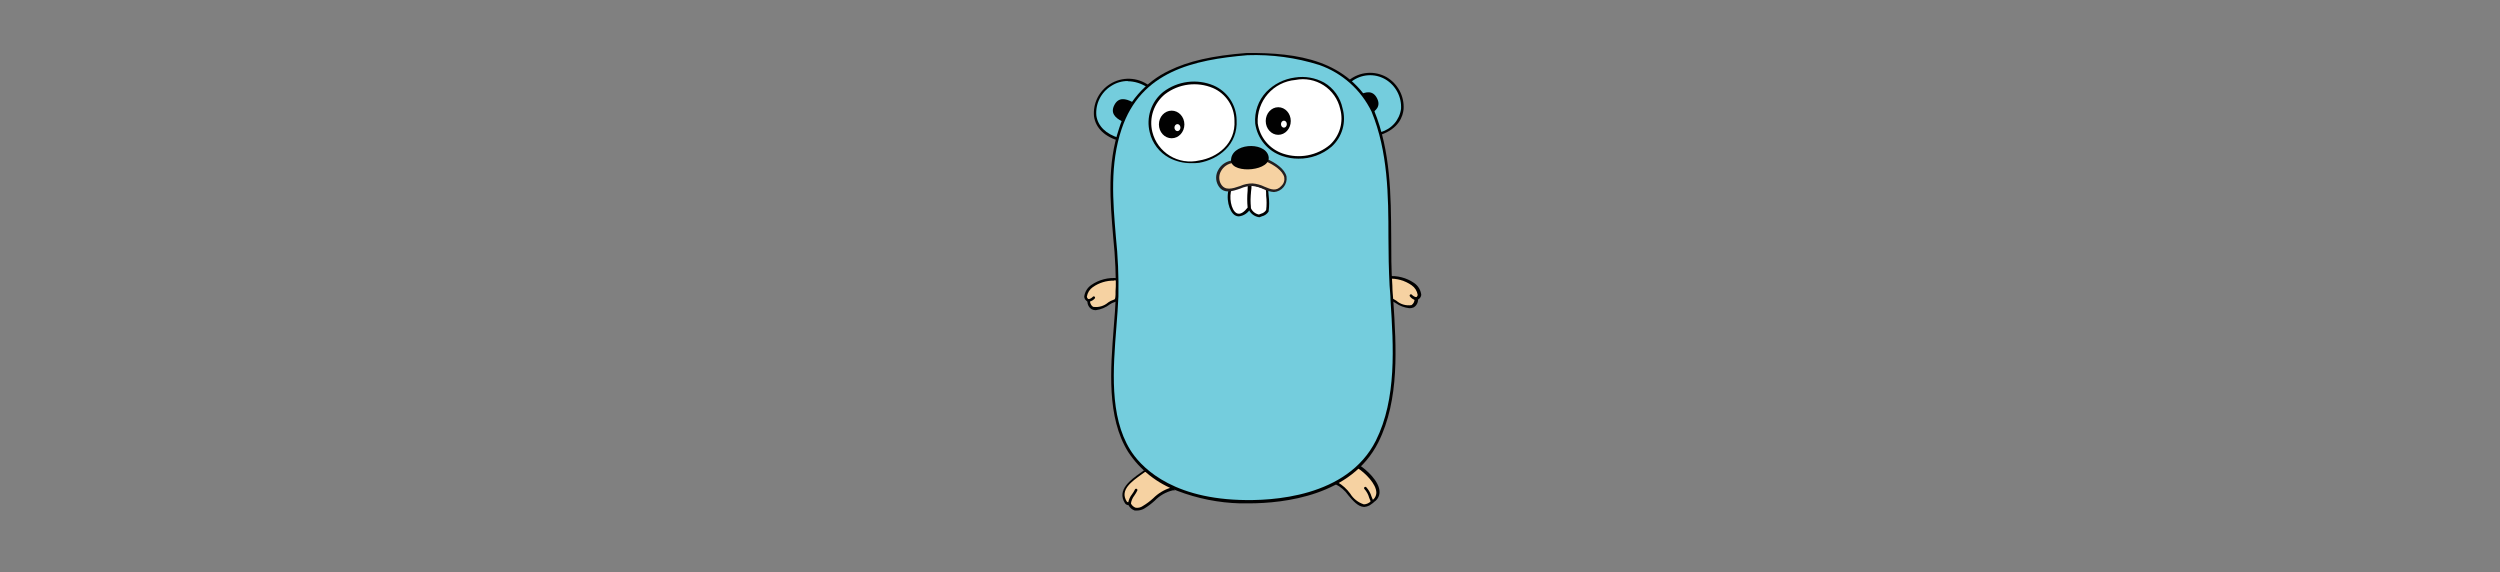 <?xml version="1.0" encoding="UTF-8"?>
<svg width="236px" height="54px" viewBox="0 0 236 54" version="1.1" xmlns="http://www.w3.org/2000/svg" xmlns:xlink="http://www.w3.org/1999/xlink">
    <rect x="0" y="0" width="236" height="54" fill="#808080" stroke="none"/>
    <title>logo-integrations-Desktop HD</title>
    <g id="Desktop-HD" stroke="none" stroke-width="1" fill="none" fill-rule="evenodd">
        <g id="logo-golang" transform="translate(102, 5)" fill-rule="nonzero">
            <path d="M0.775,23.357 C0.836,24.633 2.126,24.032 2.687,23.64 C3.247,23.248 3.362,23.58 3.443,22.83 C3.493,22.341 3.513,21.849 3.504,21.357 C2.653,21.27 1.798,21.488 1.093,21.972 C0.741,22.229 0.086,23.039 0.768,23.323" id="Path" fill="#F6D2A2"></path>
            <path d="M1.437,24.282 C1.311,24.284 1.186,24.256 1.073,24.201 C0.943,24.126 0.835,24.017 0.762,23.887 C0.688,23.756 0.651,23.608 0.654,23.458 C0.57,23.416 0.499,23.354 0.446,23.277 C0.392,23.201 0.36,23.112 0.35,23.019 C0.374,22.794 0.447,22.577 0.564,22.384 C0.681,22.19 0.838,22.024 1.025,21.898 C1.754,21.396 2.638,21.171 3.518,21.263 L3.619,21.263 L3.619,21.364 C3.633,21.749 3.622,22.135 3.585,22.519 L3.585,22.857 C3.551,23.384 3.45,23.465 3.18,23.532 C3.036,23.577 2.899,23.643 2.775,23.728 C2.386,24.028 1.924,24.219 1.437,24.282 L1.437,24.282 Z M3.153,21.492 C2.444,21.481 1.749,21.694 1.167,22.1 C1.016,22.205 0.888,22.339 0.79,22.494 C0.693,22.65 0.628,22.824 0.6,23.005 C0.608,23.068 0.634,23.128 0.675,23.177 C0.715,23.226 0.769,23.262 0.83,23.282 L0.897,23.282 L0.897,23.357 C0.887,23.474 0.908,23.592 0.958,23.698 C1.008,23.805 1.085,23.897 1.181,23.964 C1.437,24.004 1.698,23.987 1.947,23.915 C2.195,23.842 2.425,23.716 2.619,23.546 C2.76,23.447 2.915,23.369 3.079,23.316 C3.254,23.255 3.295,23.242 3.322,22.823 L3.322,22.485 C3.353,22.149 3.367,21.81 3.362,21.472 L3.153,21.472 L3.153,21.492 Z" id="Shape" fill="#010101"></path>
            <path d="M0.776,23.356 C0.969,23.314 1.145,23.215 1.282,23.073 L0.776,23.356 Z" id="Path" fill="#C7B199"></path>
            <path d="M0.775,23.478 C0.744,23.488 0.71,23.485 0.681,23.469 C0.652,23.454 0.63,23.428 0.62,23.397 C0.61,23.365 0.613,23.332 0.628,23.302 C0.644,23.273 0.67,23.251 0.701,23.241 L0.782,23.241 C0.925,23.208 1.054,23.133 1.154,23.025 C1.163,23.013 1.176,23.002 1.189,22.993 C1.203,22.985 1.219,22.98 1.235,22.978 C1.251,22.976 1.267,22.977 1.283,22.981 C1.298,22.985 1.313,22.992 1.326,23.002 C1.339,23.011 1.349,23.024 1.358,23.038 C1.366,23.052 1.371,23.067 1.373,23.083 C1.376,23.099 1.375,23.115 1.37,23.131 C1.366,23.146 1.359,23.161 1.349,23.174 C1.222,23.321 1.052,23.424 0.863,23.471 L0.775,23.471 L0.775,23.478 Z" id="Path" fill="#010101"></path>
            <path d="M3.72,8.167 C-1.163,6.816 2.471,0.582 6.422,3.135 L3.72,8.167 Z" id="Path" fill="#74CDDD"></path>
            <path d="M3.781,8.309 L3.686,8.309 C2.295,7.917 1.437,7.093 1.275,5.992 C1.218,5.393 1.328,4.791 1.594,4.251 C1.86,3.712 2.271,3.258 2.781,2.939 C3.335,2.589 3.982,2.413 4.637,2.434 C5.292,2.456 5.926,2.674 6.455,3.061 L6.55,3.121 L3.781,8.309 Z M4.456,2.649 C3.902,2.649 3.36,2.811 2.896,3.115 C2.424,3.408 2.043,3.826 1.796,4.324 C1.549,4.821 1.446,5.378 1.498,5.931 C1.647,6.91 2.403,7.653 3.639,8.025 L6.206,3.182 C5.686,2.858 5.089,2.68 4.477,2.669 L4.456,2.649 Z" id="Shape" fill="#010101"></path>
            <path d="M25.414,2.669 C29.277,-0.032 32.769,6.046 28.278,7.62 L25.414,2.669 Z" id="Path" fill="#74CDDD"></path>
            <path d="M28.224,7.768 L25.252,2.635 L25.34,2.575 C25.834,2.178 26.436,1.938 27.067,1.885 C27.699,1.832 28.332,1.969 28.885,2.277 C29.408,2.583 29.835,3.028 30.12,3.562 C30.405,4.096 30.537,4.699 30.5,5.303 C30.432,5.979 30.067,7.133 28.318,7.735 L28.224,7.768 Z M25.576,2.703 L28.332,7.471 C28.832,7.336 29.281,7.056 29.623,6.667 C29.966,6.277 30.186,5.796 30.257,5.283 C30.292,4.723 30.171,4.165 29.907,3.67 C29.644,3.175 29.248,2.763 28.764,2.48 C28.27,2.197 27.704,2.067 27.136,2.107 C26.568,2.146 26.026,2.354 25.576,2.703 L25.576,2.703 Z" id="Shape" fill="#010101"></path>
            <path d="M26.245,39.053 C27.224,39.661 29.021,41.498 27.548,42.389 C26.137,43.686 25.34,40.964 24.097,40.593 C24.336,40.207 24.648,39.872 25.017,39.608 C25.386,39.344 25.803,39.155 26.245,39.053 Z" id="Path" fill="#F6D2A2"></path>
            <path d="M26.799,42.855 L26.745,42.855 C26.184,42.821 25.725,42.274 25.279,41.754 C24.971,41.306 24.552,40.946 24.063,40.707 L23.901,40.66 L24.003,40.491 C24.505,39.69 25.304,39.119 26.225,38.904 L26.312,38.904 C26.94,39.296 28.237,40.43 28.23,41.457 C28.227,41.66 28.168,41.858 28.061,42.03 C27.954,42.203 27.803,42.343 27.623,42.436 C27.413,42.678 27.118,42.829 26.799,42.855 Z M24.286,40.532 C24.744,40.801 25.142,41.162 25.455,41.592 C25.75,42.077 26.21,42.439 26.751,42.612 C26.879,42.607 27.005,42.576 27.121,42.521 C27.237,42.467 27.341,42.39 27.427,42.295 C27.574,42.223 27.699,42.111 27.787,41.973 C27.875,41.835 27.923,41.675 27.927,41.511 C27.927,40.687 26.886,39.654 26.164,39.188 C25.394,39.386 24.726,39.865 24.293,40.532 L24.286,40.532 Z" id="Shape" fill="#010101"></path>
            <path d="M27.548,42.518 C27.526,42.517 27.504,42.511 27.485,42.499 C27.466,42.487 27.45,42.47 27.44,42.45 C27.369,42.3 27.306,42.147 27.251,41.991 C27.169,41.685 27.016,41.403 26.805,41.167 C26.794,41.156 26.785,41.142 26.778,41.128 C26.772,41.113 26.768,41.097 26.768,41.081 C26.768,41.065 26.77,41.049 26.776,41.035 C26.782,41.02 26.791,41.006 26.802,40.995 C26.813,40.983 26.826,40.974 26.841,40.967 C26.856,40.961 26.871,40.958 26.887,40.957 C26.903,40.957 26.919,40.96 26.934,40.965 C26.949,40.971 26.963,40.98 26.974,40.991 C27.207,41.246 27.378,41.551 27.474,41.883 C27.527,42.03 27.588,42.174 27.656,42.315 C27.67,42.344 27.673,42.377 27.663,42.407 C27.653,42.437 27.631,42.462 27.602,42.477 L27.548,42.518 Z" id="Path" fill="#010101"></path>
            <path d="M8.705,41.126 C7.55,41.302 6.901,42.342 5.942,42.869 C5.842,42.962 5.72,43.029 5.587,43.063 C5.455,43.098 5.316,43.1 5.183,43.069 C5.049,43.037 4.926,42.974 4.823,42.884 C4.72,42.794 4.64,42.679 4.592,42.551 C4.525,42.553 4.458,42.539 4.397,42.511 C4.336,42.483 4.283,42.441 4.24,42.389 C3.403,41.039 5.112,40.1 6.01,39.438 C7.273,39.195 8.05,40.268 8.705,41.126 L8.705,41.126 Z" id="Path" fill="#F6D2A2"></path>
            <path d="M5.335,43.193 C5.263,43.202 5.19,43.202 5.119,43.193 C4.992,43.152 4.875,43.086 4.774,42.999 C4.673,42.912 4.59,42.806 4.531,42.686 C4.466,42.686 4.402,42.67 4.344,42.639 C4.286,42.609 4.237,42.565 4.2,42.511 C3.39,41.234 4.767,40.268 5.679,39.627 L5.997,39.397 C7.273,39.141 8.084,40.194 8.732,41.045 L8.914,41.288 L8.712,41.288 C8.06,41.444 7.467,41.784 7.003,42.268 C6.692,42.554 6.352,42.807 5.99,43.024 C5.789,43.135 5.564,43.193 5.335,43.193 L5.335,43.193 Z M4.524,42.41 C4.571,42.399 4.619,42.399 4.666,42.41 L4.7,42.41 L4.754,42.518 C4.798,42.613 4.861,42.699 4.938,42.77 C5.016,42.84 5.107,42.895 5.206,42.93 C5.444,42.965 5.686,42.907 5.882,42.767 C6.232,42.558 6.56,42.314 6.861,42.038 C7.317,41.582 7.875,41.242 8.489,41.045 C7.868,40.235 7.138,39.357 6.078,39.559 L5.774,39.775 C4.842,40.451 3.687,41.248 4.355,42.322 C4.37,42.347 4.391,42.369 4.416,42.385 C4.44,42.402 4.468,42.412 4.497,42.416 L4.524,42.41 Z" id="Shape" fill="#010101"></path>
            <path d="M4.612,42.68 C4.592,42.681 4.572,42.677 4.554,42.669 C4.535,42.66 4.52,42.647 4.507,42.631 C4.495,42.615 4.488,42.596 4.485,42.576 C4.482,42.557 4.483,42.536 4.49,42.517 C4.54,42.193 4.675,41.888 4.882,41.633 C4.98,41.499 5.066,41.356 5.139,41.207 C5.152,41.178 5.177,41.155 5.207,41.143 C5.237,41.132 5.271,41.133 5.301,41.146 C5.33,41.16 5.353,41.184 5.365,41.215 C5.376,41.245 5.375,41.279 5.361,41.309 C5.283,41.472 5.19,41.628 5.085,41.775 C4.906,42.004 4.792,42.277 4.754,42.565 C4.753,42.582 4.748,42.599 4.741,42.614 C4.733,42.63 4.722,42.643 4.709,42.654 C4.695,42.665 4.68,42.673 4.663,42.677 C4.646,42.682 4.629,42.682 4.612,42.68 L4.612,42.68 Z M3.923,6.451 C3.247,6.114 2.808,5.647 3.2,4.905 C3.592,4.162 4.24,4.29 4.889,4.628 L3.923,6.451 Z M27.258,5.803 C27.933,5.465 28.372,4.999 27.981,4.256 C27.589,3.513 26.94,3.642 26.292,3.979 L27.258,5.803 Z" id="Shape" fill="#010101"></path>
            <path d="M31.695,23.194 C31.634,24.471 30.344,23.87 29.784,23.478 C29.223,23.086 29.108,23.417 29.027,22.668 C28.978,22.178 28.957,21.687 28.966,21.195 C29.818,21.108 30.672,21.326 31.378,21.81 C31.729,22.067 32.384,22.877 31.702,23.161" id="Path" fill="#F6D2A2"></path>
            <path d="M31.033,24.093 C30.569,24.042 30.125,23.875 29.743,23.606 C29.619,23.521 29.482,23.455 29.338,23.41 C29.068,23.316 28.967,23.235 28.933,22.735 L28.933,22.397 C28.896,22.013 28.885,21.628 28.899,21.242 L28.899,21.08 L29,21.08 C29.88,20.988 30.764,21.213 31.493,21.715 C31.68,21.842 31.837,22.007 31.954,22.201 C32.071,22.395 32.144,22.612 32.168,22.836 C32.158,22.929 32.125,23.018 32.072,23.095 C32.019,23.172 31.948,23.234 31.864,23.275 C31.867,23.425 31.83,23.573 31.756,23.704 C31.683,23.835 31.575,23.943 31.445,24.018 C31.317,24.078 31.175,24.104 31.033,24.093 L31.033,24.093 Z M29.068,21.31 C29.063,21.648 29.077,21.986 29.108,22.323 L29.108,22.661 C29.108,23.073 29.169,23.086 29.352,23.154 C29.515,23.207 29.67,23.285 29.811,23.383 C30.005,23.555 30.235,23.681 30.483,23.753 C30.732,23.825 30.994,23.842 31.249,23.802 C31.346,23.734 31.422,23.642 31.472,23.536 C31.522,23.429 31.543,23.312 31.533,23.194 L31.533,23.113 L31.601,23.113 C31.661,23.093 31.715,23.057 31.755,23.008 C31.796,22.959 31.822,22.899 31.83,22.836 C31.802,22.655 31.737,22.481 31.64,22.325 C31.542,22.17 31.414,22.036 31.263,21.931 C30.623,21.481 29.849,21.262 29.068,21.31 L29.068,21.31 Z" id="Shape" fill="#010101"></path>
            <path d="M31.695,23.194 C31.504,23.157 31.328,23.066 31.188,22.931 L31.695,23.194 Z" id="Path" fill="#C7B199"></path>
            <path d="M31.695,23.316 L31.567,23.316 C31.378,23.256 31.212,23.138 31.094,22.978 C31.084,22.965 31.077,22.951 31.073,22.935 C31.069,22.919 31.068,22.903 31.07,22.887 C31.072,22.871 31.078,22.856 31.086,22.842 C31.094,22.828 31.105,22.816 31.118,22.806 C31.131,22.796 31.145,22.789 31.161,22.785 C31.176,22.781 31.193,22.78 31.209,22.782 C31.225,22.784 31.24,22.79 31.254,22.798 C31.268,22.806 31.28,22.817 31.29,22.83 C31.389,22.937 31.519,23.013 31.661,23.046 L31.742,23.046 C31.778,23.052 31.81,23.072 31.831,23.102 C31.852,23.132 31.86,23.169 31.854,23.204 C31.848,23.24 31.827,23.272 31.798,23.293 C31.768,23.314 31.731,23.322 31.695,23.316 L31.695,23.316 Z" id="Path" fill="#010101"></path>
            <path d="M15.749,0.089 C20.639,0.089 25.205,0.764 27.609,5.492 C29.75,10.754 28.96,16.434 29.318,21.992 C29.602,26.767 30.223,32.285 28.008,36.716 C25.691,41.363 19.842,42.517 15.047,42.362 C11.278,42.227 6.726,41.011 4.599,37.553 C2.1,33.501 3.281,27.503 3.464,23.012 C3.68,17.69 2.019,12.347 3.768,7.133 C5.585,1.73 10.474,0.508 15.743,0.089" id="Path" fill="#74CDDD"></path>
            <path d="M15.877,42.517 L15.04,42.517 C13.027,42.461 11.038,42.064 9.157,41.342 C7.243,40.648 5.605,39.352 4.49,37.648 C2.464,34.379 2.829,29.867 3.139,25.882 C3.22,24.883 3.295,23.931 3.328,23.039 C3.364,21.149 3.283,19.259 3.085,17.379 C2.802,14.002 2.504,10.51 3.639,7.127 C4.005,5.938 4.615,4.838 5.429,3.898 C6.242,2.957 7.243,2.196 8.367,1.663 C10.191,0.771 12.419,0.258 15.695,0.001 C20.517,-0.033 25.272,0.643 27.717,5.431 C29.284,9.281 29.304,13.415 29.331,17.413 C29.331,18.912 29.331,20.459 29.439,21.972 C29.439,22.431 29.493,22.897 29.527,23.363 C29.811,27.747 30.135,32.724 28.116,36.75 C25.59,41.788 19.241,42.517 15.877,42.517 Z M15.749,0.211 C10.663,0.643 5.706,1.737 3.882,7.174 C2.761,10.51 3.058,13.975 3.335,17.305 C3.534,19.194 3.615,21.093 3.578,22.992 C3.545,23.89 3.464,24.842 3.389,25.849 C3.079,29.793 2.714,34.271 4.693,37.465 C5.524,38.816 8.198,41.97 15.047,42.193 C18.012,42.301 25.178,41.964 27.879,36.601 C29.865,32.63 29.547,27.693 29.264,23.336 C29.264,22.863 29.203,22.397 29.176,21.945 C29.102,20.472 29.068,18.919 29.068,17.42 C29.068,13.448 29.027,9.315 27.474,5.533 C26.475,3.477 24.706,1.897 22.55,1.136 C20.353,0.442 18.052,0.129 15.749,0.211 L15.749,0.211 Z" id="Shape" fill="#010101"></path>
            <path d="M16.607,6.647 C17.485,11.746 25.819,10.402 24.624,5.256 C23.55,0.643 16.316,1.919 16.607,6.647 Z" id="Path" fill="#FFFFFF"></path>
            <path d="M20.572,9.977 C20.052,9.979 19.537,9.895 19.045,9.727 C18.377,9.506 17.783,9.102 17.332,8.561 C16.881,8.021 16.59,7.365 16.492,6.667 C16.447,6.121 16.517,5.572 16.699,5.055 C16.88,4.539 17.169,4.066 17.546,3.669 C18.269,2.927 19.22,2.451 20.247,2.318 C21.189,2.169 22.153,2.335 22.989,2.791 C23.436,3.051 23.822,3.403 24.124,3.823 C24.425,4.243 24.635,4.722 24.739,5.229 C24.921,5.869 24.919,6.548 24.736,7.187 C24.552,7.827 24.193,8.403 23.699,8.849 C22.827,9.591 21.716,9.992 20.572,9.977 L20.572,9.977 Z M16.729,6.634 C16.821,7.288 17.094,7.903 17.518,8.411 C17.942,8.918 18.499,9.297 19.126,9.504 C19.874,9.754 20.673,9.808 21.447,9.662 C22.222,9.515 22.946,9.172 23.55,8.667 C24.005,8.246 24.336,7.709 24.507,7.113 C24.677,6.518 24.68,5.887 24.516,5.29 C24.309,4.371 23.75,3.57 22.96,3.058 C22.17,2.545 21.211,2.362 20.288,2.547 C19.281,2.634 18.346,3.108 17.682,3.871 C17.018,4.633 16.676,5.624 16.729,6.634 L16.729,6.634 Z" id="Shape" fill="#010101"></path>
            <path d="M6.644,7.478 C7.779,11.915 14.884,10.774 14.621,6.323 C14.303,0.987 5.557,1.993 6.644,7.478 Z" id="Path" fill="#FFFFFF"></path>
            <path d="M10.44,10.402 C9.718,10.408 9.005,10.234 8.367,9.896 C7.91,9.648 7.51,9.306 7.195,8.893 C6.879,8.48 6.655,8.004 6.536,7.498 C6.36,6.807 6.386,6.08 6.611,5.404 C6.836,4.727 7.251,4.13 7.806,3.682 C8.477,3.17 9.271,2.844 10.109,2.738 C10.946,2.631 11.797,2.747 12.574,3.074 C13.207,3.351 13.747,3.803 14.131,4.378 C14.514,4.953 14.724,5.626 14.736,6.316 C14.878,8.68 13,10.058 11.203,10.368 C10.95,10.399 10.695,10.411 10.44,10.402 L10.44,10.402 Z M6.78,7.451 C7.013,8.39 7.607,9.199 8.432,9.704 C9.257,10.21 10.247,10.371 11.19,10.152 C12.892,9.882 14.668,8.585 14.533,6.363 C14.525,5.714 14.329,5.08 13.97,4.538 C13.611,3.997 13.103,3.57 12.507,3.311 C11.767,3 10.959,2.89 10.163,2.992 C9.367,3.094 8.613,3.404 7.975,3.891 C7.459,4.31 7.072,4.867 6.86,5.498 C6.649,6.128 6.621,6.805 6.78,7.451 L6.78,7.451 Z" id="Shape" fill="#010101"></path>
            <path d="M17.586,12.8 C17.651,13.503 17.651,14.211 17.586,14.914 C17.388,15.164 17.108,15.337 16.796,15.4 C16.604,15.371 16.422,15.293 16.267,15.175 C16.113,15.057 15.99,14.903 15.911,14.725 C15.868,13.928 15.888,13.128 15.972,12.334 L17.586,12.8 Z" id="Path" fill="#FFFFFF"></path>
            <path d="M16.87,15.502 L16.836,15.502 C16.622,15.468 16.419,15.381 16.248,15.247 C16.076,15.114 15.942,14.938 15.857,14.738 C15.801,14.193 15.801,13.643 15.857,13.097 C15.857,12.847 15.898,12.584 15.904,12.327 L15.904,12.125 L17.728,12.685 L17.728,12.8 C17.728,13.016 17.728,13.246 17.762,13.475 C17.823,13.958 17.823,14.445 17.762,14.927 L17.762,14.961 C17.691,15.077 17.598,15.177 17.487,15.256 C17.377,15.335 17.252,15.391 17.12,15.421 L16.911,15.502 L16.87,15.502 Z M16.087,14.651 C16.154,14.805 16.259,14.94 16.39,15.045 C16.522,15.15 16.678,15.221 16.843,15.252 L17.032,15.177 C17.236,15.128 17.413,15.003 17.525,14.826 C17.579,14.377 17.579,13.924 17.525,13.475 C17.525,13.266 17.525,13.063 17.491,12.861 L16.141,12.449 C16.141,12.658 16.141,12.868 16.1,13.07 C16.04,13.593 16.034,14.12 16.08,14.644 L16.087,14.651 Z" id="Shape" fill="#010101"></path>
            <path d="M8.603,8.052 C9.267,8.052 9.806,7.468 9.806,6.748 C9.806,6.028 9.267,5.445 8.603,5.445 C7.939,5.445 7.401,6.028 7.401,6.748 C7.401,7.468 7.939,8.052 8.603,8.052 Z" id="Path" fill="#010101"></path>
            <path d="M9.15,7.377 C9.307,7.377 9.434,7.228 9.434,7.046 C9.434,6.863 9.307,6.715 9.15,6.715 C8.994,6.715 8.867,6.863 8.867,7.046 C8.867,7.228 8.994,7.377 9.15,7.377 Z" id="Path" fill="#FFFFFF"></path>
            <path d="M18.667,7.728 C19.319,7.728 19.849,7.144 19.849,6.424 C19.849,5.704 19.319,5.121 18.667,5.121 C18.014,5.121 17.485,5.704 17.485,6.424 C17.485,7.144 18.014,7.728 18.667,7.728 Z" id="Path" fill="#010101"></path>
            <path d="M19.201,7.052 C19.354,7.052 19.477,6.904 19.477,6.721 C19.477,6.539 19.354,6.39 19.201,6.39 C19.048,6.39 18.924,6.539 18.924,6.721 C18.924,6.904 19.048,7.052 19.201,7.052 Z" id="Path" fill="#FFFFFF"></path>
            <path d="M14.209,12.699 C13.682,13.968 14.5,16.508 15.925,14.637 C15.881,13.84 15.902,13.04 15.986,12.246 L14.209,12.699 Z" id="Path" fill="#FFFFFF"></path>
            <path d="M14.946,15.427 C14.822,15.428 14.701,15.396 14.594,15.333 C14.02,15.002 13.662,13.644 14.068,12.631 L14.068,12.577 L16.094,12.064 L16.094,12.226 C16.094,12.489 16.094,12.753 16.047,13.002 C15.992,13.532 15.992,14.066 16.047,14.596 L16.047,14.684 C15.937,14.888 15.78,15.062 15.588,15.192 C15.396,15.321 15.176,15.402 14.946,15.427 L14.946,15.427 Z M14.277,12.8 C13.987,13.59 14.216,14.826 14.723,15.116 C15.087,15.326 15.493,14.961 15.776,14.596 C15.725,14.066 15.725,13.533 15.776,13.002 C15.776,12.807 15.776,12.597 15.817,12.395 L14.277,12.8 Z" id="Shape" fill="#010101"></path>
            <path d="M14.364,10.254 C14.121,10.277 13.886,10.357 13.68,10.489 C13.473,10.62 13.301,10.799 13.177,11.01 C13.053,11.221 12.981,11.458 12.967,11.702 C12.952,11.947 12.996,12.191 13.094,12.415 C13.77,13.631 15.269,12.307 16.201,12.415 C17.275,12.415 18.16,13.55 19.024,12.618 C19.983,11.577 18.612,10.591 17.539,10.112 L14.364,10.254 Z" id="Path" fill="#F6D2A2"></path>
            <path d="M18.261,13.131 C17.918,13.102 17.583,13.008 17.275,12.854 C16.941,12.689 16.579,12.588 16.208,12.557 C15.821,12.557 15.439,12.639 15.087,12.8 C14.331,13.063 13.473,13.36 12.987,12.489 C12.866,12.272 12.803,12.028 12.803,11.78 C12.803,11.532 12.866,11.288 12.987,11.071 C13.118,10.817 13.31,10.6 13.545,10.438 C13.781,10.277 14.053,10.176 14.337,10.146 L17.586,10.004 C18.383,10.341 19.295,10.956 19.45,11.672 C19.474,11.847 19.461,12.024 19.413,12.194 C19.365,12.364 19.283,12.522 19.172,12.659 C19.06,12.796 18.922,12.908 18.765,12.989 C18.609,13.07 18.437,13.119 18.261,13.131 L18.261,13.131 Z M16.235,12.314 C16.635,12.346 17.024,12.454 17.383,12.631 C17.991,12.888 18.471,13.084 18.957,12.557 C19.068,12.455 19.152,12.326 19.2,12.184 C19.249,12.041 19.26,11.888 19.234,11.739 C19.099,11.118 18.241,10.551 17.539,10.254 L14.398,10.382 C14.156,10.412 13.926,10.5 13.726,10.638 C13.525,10.777 13.362,10.963 13.25,11.179 C13.15,11.36 13.098,11.563 13.098,11.77 C13.098,11.977 13.15,12.18 13.25,12.361 C13.635,13.036 14.324,12.813 15.06,12.563 C15.43,12.398 15.83,12.313 16.235,12.314 L16.235,12.314 Z" id="Shape" fill="#231F20"></path>
            <path d="M14.209,10.206 C14.135,8.518 17.363,8.302 17.742,9.72 C18.12,11.138 14.364,11.463 14.209,10.206 Z" id="Path" fill="#010101"></path>
        </g>
    </g>
</svg>